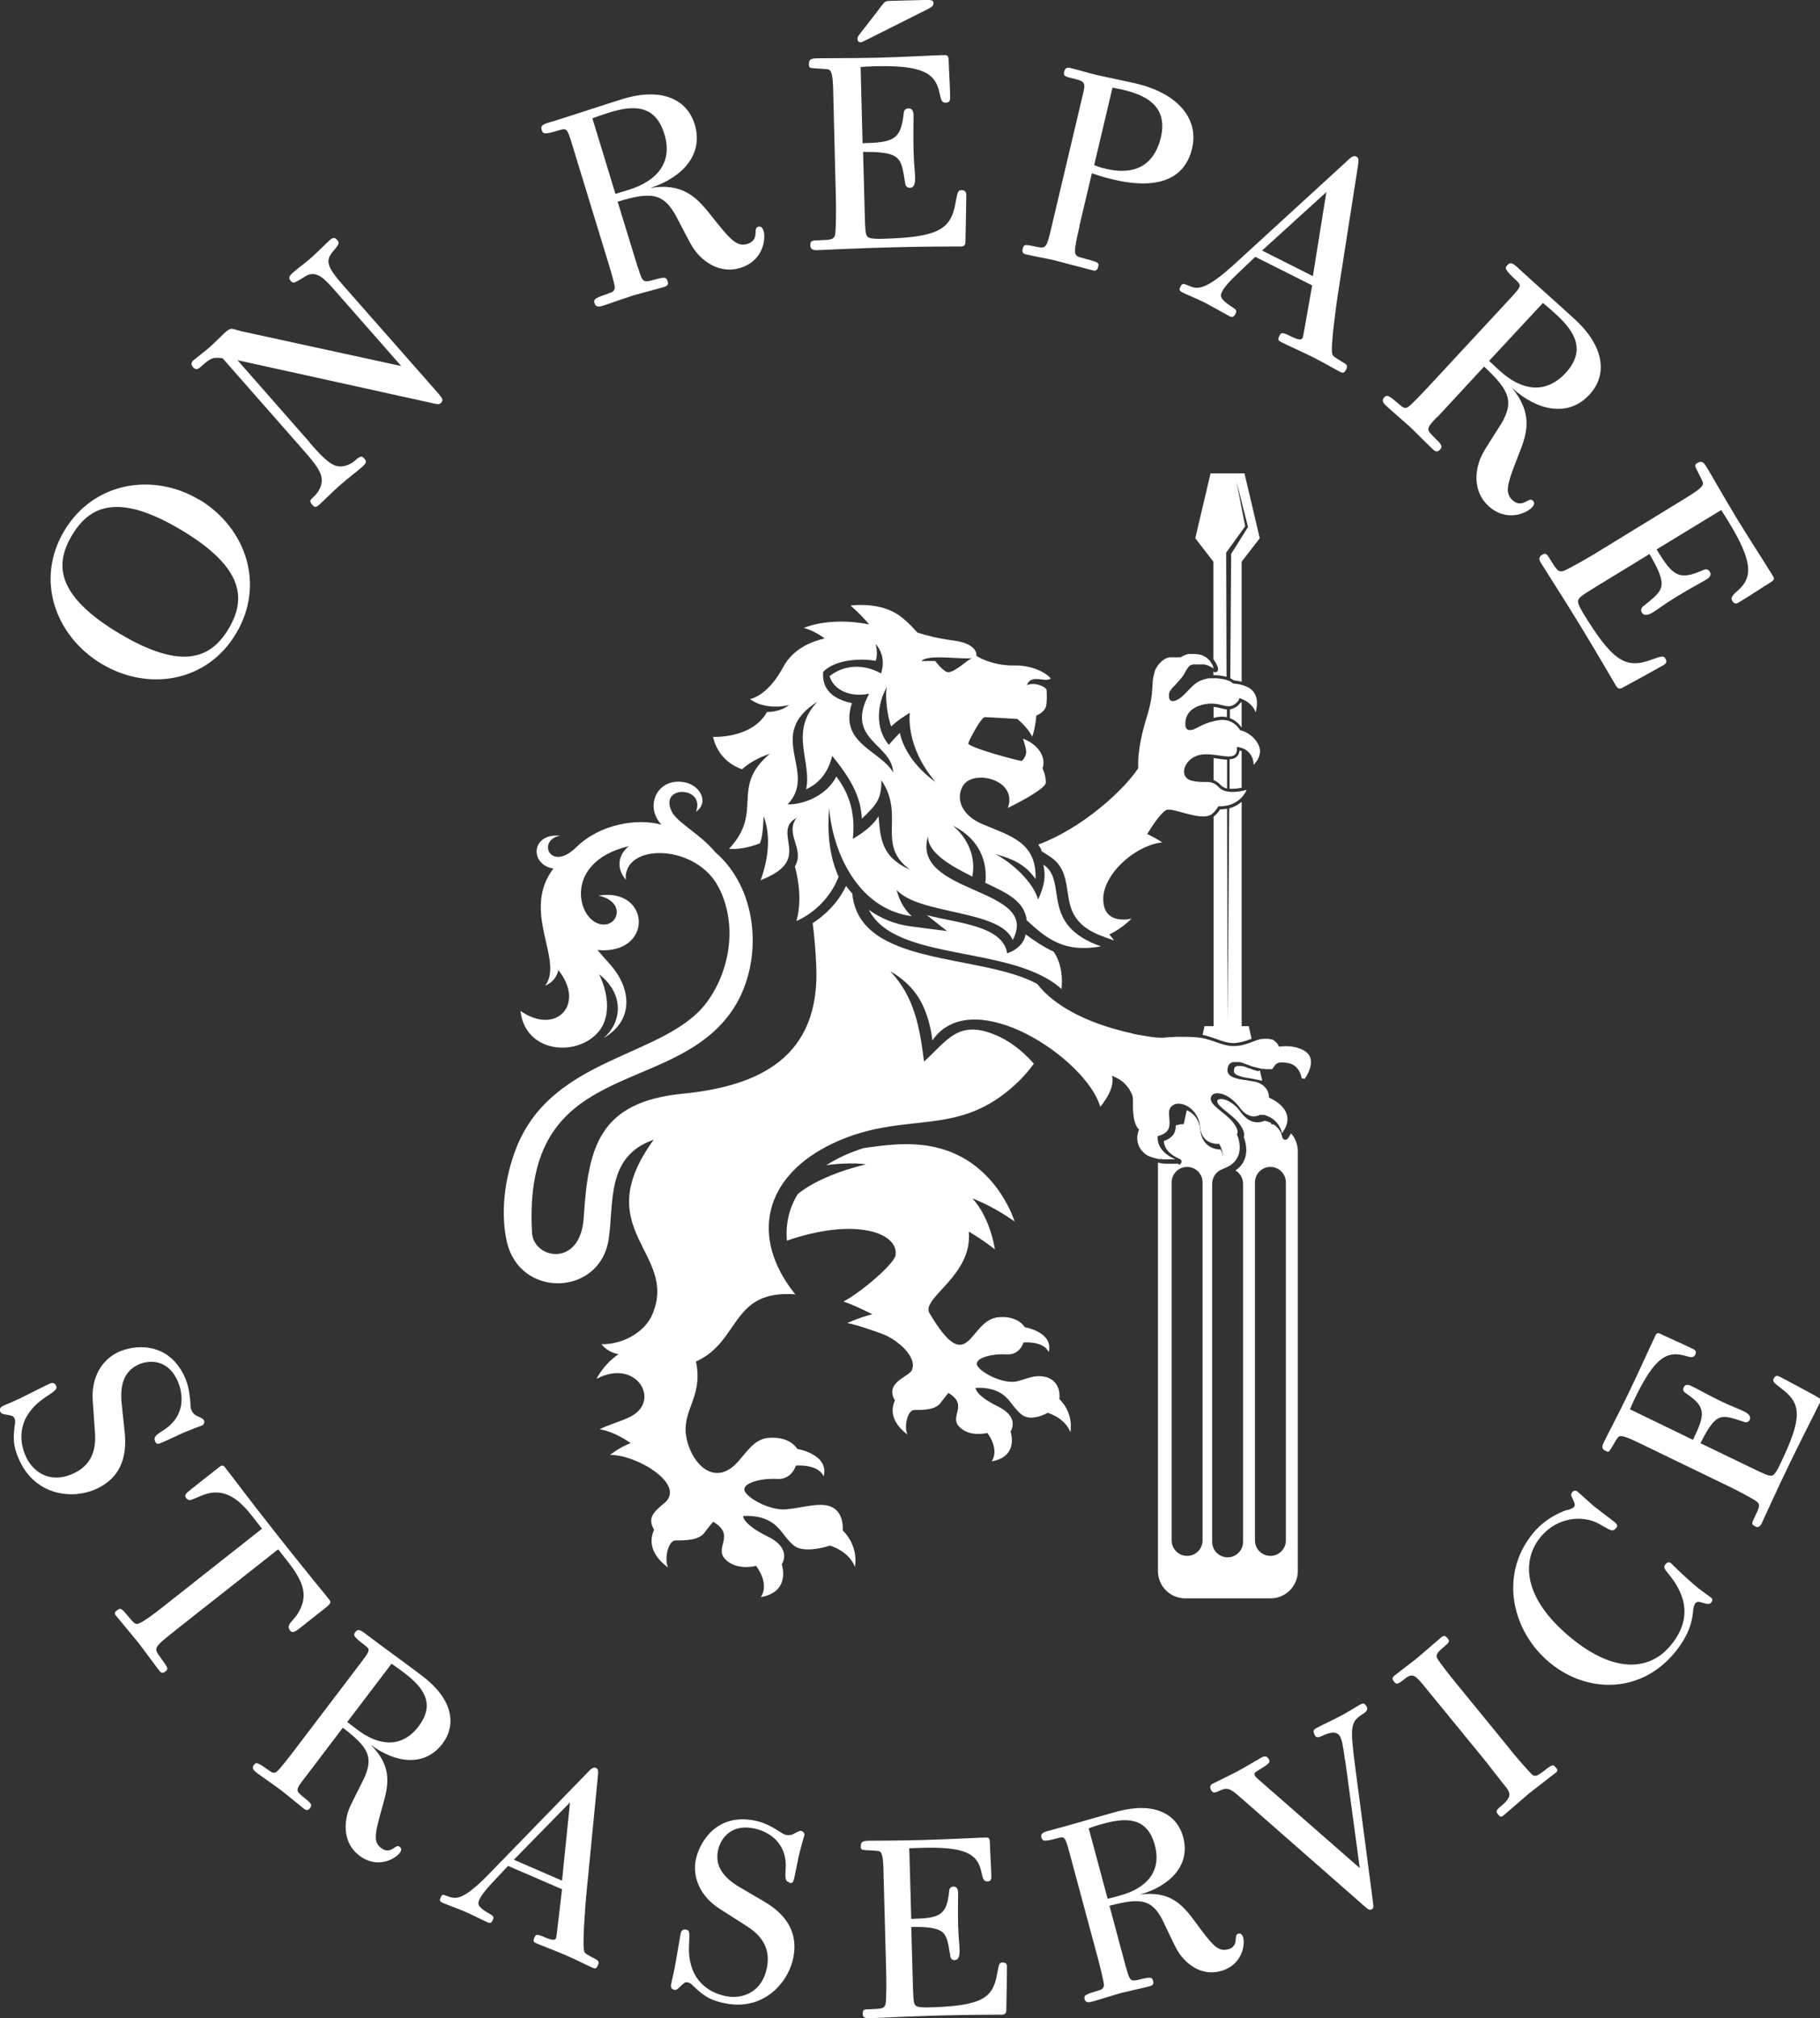 <?xml version="1.0" encoding="UTF-8"?>
<svg id="Layer_2" data-name="Layer 2" xmlns="http://www.w3.org/2000/svg" viewBox="0 0 102.46 113.57">
  <rect x="0" y="0" width="102.46" height="113.57" fill="#333333" stroke="none"/>
  <defs>
    <style>
      .cls-1 {
        fill: #fff;
        stroke-width: 0px;
      }
    </style>
  </defs>
  <g id="Layer_1-2" data-name="Layer 1">
    <g>
      <g>
        <path class="cls-1" d="M56.25,78.35c.6.32.69.77,1.24,1.24.55.47,1.49-.08,1.49-.08,0,0,.97.27,1.28,1.09.18-1.17-.62-1.86-.62-1.86.1-.93-.57-1.47-1.58-1.24-.33.08-.61.21-.94.26-.89.08-2.17-.68-2.13-1.03.04-.35.93-.56,1.68-.51.75.05.95-.67.95-.67,0,0,1.11-.11,1.42.54.28-1.13-1.35-1.4-1.35-1.4,0,0-.35-.66-1.48-.56-1.69.14-1.63,3.57-3.89-.24-.46-.86,2.45-2.1,2.22-4.58.82.48,1.47,1,1.47,1,0,0-.24-1.76-1.27-2.87,1.35.53,2.37,1.3,2.38,1.31-.01-.04-.83-2.74-3.45-3.86-1.87-.8-3.8-.44-5.05-.28-.4.13-.8.28-1.19.46-.33.16-.64.33-.92.51.34-.07,1.59-.17,2.24-.05,0,0-2.44.52-3.84,1.67-.49.8-.69,1.7-.61,2.62,3.82-1.32,6.28-.46,6.12.81-.07.5-1.95,2.1-2.94,2.62,0,0,.38.09,1.63.71-.84.22-1.41.5-1.41.5,0,0,.45.05,2,.62.75.28,1.96,1.25,1.64,2.02-.17.39-1.56.69-.96,1.71h0c-.4.89.22,1.55.7,1.92-.2-.52.03-1.38.39-1.38.42,0,1.17.02,1.48-.4.15-.2.31-.4.44-.56,1.17.7.02,1.3.62,1.91.6.61,1.57.34,1.57.34,0,0,.71.88.25,1.6,1.56-.27,1.06-1.68,1.06-1.68,0,0,.56-.79-.71-1.41-1.28-.63-1.26-1.04-1.26-1.04,0,0,.73-.08,1.33.24Z"/>
        <path class="cls-1" d="M48.91,51.19c1.47,2.98,8.09,1.96,10.85,4.47.05-.5.06-1.35-.44-2.1-.52-.24-1.12-.63-1.58-.98-.07.46-.44.86-1.04,1.07-.24-1.58-2.9-1.71-4.52-2.15l1.14.9-2.07-.27c-.9-.12-1.68-.45-2.34-.93Z"/>
        <path class="cls-1" d="M40.15,41.49s.21,1.32,1.63,1.8c.35-.32.85-.63,1.56-.87-2.27,1.91-.31,3.23-2.3,5.35.48.05,1.15-.08,1.74-.31.15-.37.18-.87.21-1.53.56,1.47.02,3.09-.17,3.61,1.05-.44,1.72-.88,1.6-1.88-.07-.64-.3-1.24.42-1.63-.68.92.49,1.75-.09,2.73.51,1.9.08,3.07.08,3.07,0,0,1.66-.62,2.38-2.49-.55-1.21-.64-2.6-.53-3.89.17,2.42,1.58,5.7,4.65,6.11,0,0-.62-.49-.85-1.48,1.24,1.41,5.83,1.1,6.53,2.82,1.63-3-5.73-2.53-4.77-5.83-.01.98,1.45,1.73,2.5,2.26.33-1.82-1.11-2.87-1.11-2.87,1.87.93,1.92,2.52,1.84,3.22l.06.03c1.14.54,2.15,1,2.27,2.08,1.18,1.09,2.14,1.83,4.18,1.47-3.52-1.24-1.82-3.67-3.24-4.6.13.65.09,1.1-.3,1.97-.26-.97-1.44-2.06-2.39-2.56,1.37.37,1.82.82,2.25,1.4.06-2.04-1.34-2.4-2.97-3.08-1.45-.61-1.48-1.71-1.06-2.25.65-.83,3.03-.24,2.47,1.33.03-.02,2.14-1.03,2.14-1.44s-.19-.79-.19-.79c0,0,.2-.43-.15-.96-.35-.52-.93-.7-.95-.71,0,.02.19.53.18.75,0,.23-.18.47-.26.5-.08.03-3.06-.77-3-.99.06-.21.73-1.47.93-1.47s1.83.1,1.83.1c0,0,.6.48.84,1,.2-.57.23-1.19.23-1.19,0,0,.46-.17.55-.53.06-.25.04-.67.03-.91-.08-.23-.72-.45-1.11-.27.24-.66,1.02-.13,1.34-.37h0c0-.08-.74-.76-2.05-.74-1.31.02-2.13-.54-2.13-.54,0,0,.13-.69-1.33-.87-.79-.1-1.5-.28-1.99-.44-.41-.46-.85-.88-1.24-1.1-1.12-.64-2.53-.42-2.53-.42,0,0,.5.41,1.05,1.06-2.27-.45-3.68.2-3.68.2,0,0,.51.1,1.18.59-.72.16-1.78.57-2.34,1.61-.88,1.66-1.87,1.8-1.87,1.8.57.44,1.51.52,2.21.33-.38.3-.83.39-1.25.4-.86,1.53-3.07,1.4-3.07,1.4ZM54.72,37.04c-.33.14-.88.73-1.31.79-.26.04-.76-.63-.76-.63h-.78c.38-.4,2.21-.08,2.85-.16ZM50.17,40.88c.32-.3.65-.52,1.05-.77,0,0-.28,1.88,1.45,3.9-1.8-1.28-2.01-2.77-2.01-2.77,0,0-.39.39-.62.68-.79-.93-.67-2.31-.1-3.28-.15.46.03,1.75.23,2.23ZM46.35,37.8c.66-.67,2.04-.77,2.95-.61.06-.18.11-.49,0-.94,0,0,.64.62.3,1.65-.95-.53-2.04-.52-2.9.15.22.75,1.12,1.22,2.23.99-1.4,2.61,1.28,2.79,1.35,4.43-.72-1.25-3.07-1.62-2.32-3.9-1.05-.22-1.7-.76-1.62-1.76ZM46.05,39.46c-1.67,1.69-.32,3.42-.67,4.96.83-.38,1.27-1.06,1.47-1.88,1.24,1.51,1.61,2.47,1.67,3.53.81-.78,1.1-1.06,1.1-2.16,1.36,2-.33,3.62,1.61,5.03-1.69-.73-1.66-1.9-1.77-3-.31.5-.82.9-1.45,1.27.14-1.31-.11-2.44-.93-3.51-.48.98-1.71,1.58-2.74,1.57,1.75-1.83-1.36-3.92,1.73-5.81Z"/>
        <path class="cls-1" d="M73.45,60.72s.8-1.09-.01-1.58c-.48-.29-1.05-.29-1.43-.24,0-.01-.01-.02-.02-.03,0,0-.01-.02-.02-.03-.01-.02-.02-.04-.03-.06,0,0,0-.01-.01-.02-.02-.03-.04-.06-.07-.08,0-.01-.02-.02-.03-.03,0,0-.01-.01-.02-.02-.02-.02-.05-.04-.07-.06,0,0,0,0-.01-.01-.01,0-.03-.02-.04-.03-.01,0-.03-.02-.04-.02,0,0-.02,0-.03-.01,0,0-.01,0-.02,0,0,0-.02,0-.03-.01,0,0-.02,0-.03,0-.02,0-.03-.01-.05-.02,0,0-.02,0-.03,0-.02,0-.05-.01-.08-.01,0,0-.02,0-.02,0,0,0,0,0-.01,0-.01,0-.02,0-.03,0,0,0-.02,0-.03,0-.01,0-.02,0-.03,0h0s-.02,0-.03,0c-.01,0-.02,0-.03,0-.04,0-.09,0-.14.01-.01,0-.02,0-.03,0,0,0-.02,0-.02,0-.06.01-.13.03-.2.05,0,0,0,0-.01,0-.06.02-.12.04-.19.07-.12.05-.23.09-.34.13-.02,0-.03.01-.04.01-.03,0-.06.02-.09.03-.03,0-.06.02-.08.02-.05.02-.11.03-.16.04-.75.16-1.12-.09-1.92-.33-.36-.11-.79-.14-1.2-.14-.03,0-.06,0-.09,0-.07,0-.14,0-.22,0-.03,0-.07,0-.1,0-.01,0-.03,0-.04,0-.04,0-.08,0-.12,0-.09,0-.18.01-.27.02-.02,0-.04,0-.05,0,0,0-.01,0-.02,0-.02,0-.05,0-.07,0-.07,0-.14.02-.2.02-.01,0-.02,0-.03,0-.03,0-.05,0-.07.01,0,0-.01,0-.02,0,0,0,0,0,0,0,0,0-.02,0-.02,0,0,0-.02,0-.02,0,0,0,0,0-.01,0-.04,0-.06,0-.06,0-.05,0-.1,0-.15-.01-.03,0-.05,0-.08,0-.06,0-.13-.01-.19-.02-.08,0-.16-.02-.23-.03-.08-.01-.16-.02-.24-.04-.04,0-.08-.01-.12-.02-.08-.01-.16-.03-.25-.04-.06-.01-.13-.02-.19-.04,0,0,0,0-.01,0-.03,0-.06-.01-.09-.02-.02,0-.05-.01-.07-.02-.02,0-.05-.01-.07-.02-.05-.01-.1-.02-.15-.03-.16-.04-.32-.07-.48-.12-1.88-.49-3.69-1.36-4.66-2.62-3.22-1.74-10.02-.94-10.41-5.08-.12-.14-.24-.28-.35-.43-.33.68-.82,1.29-1.46,1.79-.12.1-.27.2-.42.3.09.72.16,1.5.2,2.36.25,5.21-3.24,6.82-7.52,7.24-4.77.47-5.32,3.09-5.57,6.98-.18,2.83-2.83,2.33-2.91.84-.56-9.87,7.71-7.53,11.19-12.39,1.84-2.57,1.68-6.82-.87-9.02-.24-.28-.55-.6-.97-.93-.82-.65-1.3-.99-1.48-1.35-.76-1.53,1.92-1.44,1.36,0,.75-.52.24-1.45-.57-1.64-1.03-.24-1.74.4-1.81,1.18-.04.47.14.86.43,1.19-1.34-.37-3.43-.06-4.79,1.27-1.47,1.44-2.23-.41-.91-.65-1.66-.15-1.72,1.63-.38,1.85-1.84,2.44.62,5.16-.46,6.59.67-.28.74-.88.74-.88,1.55,1.94-.13,3.7-2.13,2.3.26,2.4,3.24,2.62,4.43,1.13.56-.7.62-1.88,0-3.19,1.51,1.19,1.21,2.78.25,3.59,1.76-1.03,1.53-2.83.38-4.13-.24-.27-.49-.55-.73-.83.12.01.25.02.37.02,2.79-.03,2.53-3.54-.31-3.08,1.43.32,1.17,1.5.44,1.62-1.53.24-2.7-3.47,1.27-4.4-.57.45-.75,1.2-.17,1.89-.17-2.09,3.99-2.06,5.25.47,1.08,2.16.56,4.76-.71,6.45-2.33,3.09-8.62,2.98-10.68,8.11-.72,1.79-.91,3.78-.56,5.33.73,3.23,5.24,3.07,5.73-.11.32-2.06-.17-4.68,2.54-5.62-3.73,5.12,1.42,6.33-.08,9.84-.38.89-1.51,1.67-2.86,1.67.26.32.59.49.96.56-.86.58-1.24,1.39-1.24,1.39,2.23-1.2,3.68,1.24,1.9,2.13-.53.27-1.22.44-1.73.71,0,0,.69.04,1.75.77-.69.28-1.16.67-1.16.67,1.49-.03,4.3,1.66,3.07,2.7-.56.47-1,.81-.59,1.51h0c-.44.98.24,1.72.78,2.12-.22-.58.04-1.52.43-1.52.46,0,1.29.02,1.63-.44.16-.22.34-.44.49-.61,1.3.77.02,1.44.68,2.11.66.67,1.73.37,1.73.37,0,0,.79.97.27,1.76,1.72-.3,1.18-1.85,1.18-1.85,0,0,.62-.87-.79-1.56-1.41-.69-1.39-1.15-1.39-1.15,0,0,.81-.09,1.47.27.66.36.77.85,1.37,1.37.6.52,2.05.02,2.05.02,0,0,1.08.3,1.41,1.21.2-1.29-.69-2.06-.69-2.06,0,0,.1-.91-.54-1.28-.64-.37-1.65,0-2.64.09-.99.09-2.4-.75-2.36-1.14.04-.39,1.03-.62,1.85-.57.83.05,1.05-.75,1.05-.75,0,0,1.23-.12,1.57.6.31-1.25-1.49-1.54-1.49-1.54,0,0-.38-.73-1.63-.62-.83.07-1.25.87-1.79,1.43-1.13,1.17-2.27.27-2.7-1-.65-1.91.88-2.5.42-4.73,2.52-1.13,1.94-4.05,5.59-3.78-2.58-3.2-1.79-6.67,2.17-8.52,4.1-1.91,7-.16,10.4-3.46.32-.31.61-.65.86-1-.03-.03-.05-.06-.08-.09-.57-.63-1.3-1.22-2.14-1.55-2.06-.84-2.67.36-3.96,1.52-.25-1.91-.52-3.61-1.9-5.08.52.3,1.07.72,1.49,1.33.53.76.78,1.73.88,2.56,2.25-3.27,8.69,1.04,9.45,3.74.94-1.16.65-1.75.65-1.75,0,0,.19.06.42.2.04.03.08.05.13.09,0,0,.02.01.03.02,0,0,.02.02.03.02,0,0,0,0,0,0,0,0,.02.01.02.02,0,0,.01.01.02.02.01,0,.02.02.03.03,0,0,0,0,0,0,.01.01.03.02.04.04.01.01.03.03.04.04.06.06.11.12.16.19,0,0,.01.02.02.02,0,.01.02.02.02.03,0,.01.01.02.02.03,0,.01.01.02.02.03,0,.01.01.02.02.04,0,.01.01.02.02.04.01.03.03.05.04.08,0,.01.01.02.02.03.02.04.03.08.05.12,0,.01,0,.02.01.03,0,.01,0,.02.01.04,0,0,0,.02,0,.02,0,.02.01.04.01.05,0,0,0,.01,0,.02,0,.02,0,.03.01.05,0,.02,0,.03,0,.05,0,.01,0,.03,0,.04,0,.01,0,.03,0,.04,0,.01,0,.02,0,.04,0,.01,0,.03,0,.04,0,0,0,.02,0,.03,0,.02,0,.04,0,.06,0,.02,0,.04,0,.06,0,.16,0,.3.02.43,0,.01,0,.03,0,.04.01.11.03.2.04.28,0,.02,0,.03.01.05.02.1.05.19.08.26,0,.01,0,.02.01.03,0,.01.01.02.02.03,0,0,0,0,0,.01,0,.01.01.03.02.04,0,0,0,.02.01.02,0,0,0,.02.01.02,0,0,0,.01.01.02,0,0,0,.01.01.02,0,.01.02.02.03.03,0,0,.02.02.02.03.01.01.02.02.03.03,0,0,.01,0,.01.01,0,0,0,0,.01,0,0,0,0,0,.01,0,0,0,0,0,0,0,0,0,0,0,0,0,0,0,0,0,0,0,0,0,0,0,0,0,0,0,0,0,0,0,0,0,0,0,0,0h0s-.39.8.33,1.38c.01,0,.02.02.04.03.01,0,.02.02.04.03,0,0,.01,0,.02.01.01,0,.02.01.03.02,0,0,.02.01.03.02.01,0,.03.01.04.02,0,0,.01,0,.02,0,.03.01.06.03.09.04.02,0,.03.01.05.02.01,0,.03.01.04.01.01,0,.02,0,.04.01.02,0,.03.01.05.02.02,0,.03,0,.05.01.06.02.12.03.19.05.02,0,.04,0,.06.01.02,0,.04,0,.05,0,0,0,.01,0,.02,0,.01,0,.03,0,.04,0,0,0,.02,0,.03,0,.02,0,.05,0,.07.01,0,0,.01,0,.02,0,.02,0,.04,0,.06,0,.02,0,.05,0,.07,0,.02,0,.04,0,.07,0,.02,0,.04,0,.06,0,.04,0,.08,0,.12,0,.01,0,.03,0,.04,0,.03,0,.06,0,.09,0,.03,0,.06,0,.09,0,.03,0,.06,0,.09,0-1.16-.49-.99-1.31-.99-1.31,0,0,.59-.09.65-.57.07-.49-.2-.92.23-1.18.08-.05.18-.07.29-.07.47,0,1.13.45,1.21,1.31.1,1.06,1.07.95,1.07.95,0,0,.41.56.12,1.44,1.6-.48.88-1.98.88-1.98,0,0,.2-.17-.26-.72-.46-.54-1.3-.92-1.2-1.35.09-.38.8-.31,1.37.28.01.01.03.03.04.04.01.01.02.03.04.04,0,0,.01.01.02.02.03.04.07.08.1.12.01.01.02.03.03.04.59.83,1.17.43,1.17.43,0,0,.02,0,.07.01,0,0,.01,0,.02,0,0,0,0,0,.02,0,0,0,.01,0,.02,0,0,0,0,0,.01,0,0,0,.02,0,.03,0,0,0,.02,0,.03,0,.02,0,.04.01.07.02,0,0,0,0,.01,0,.01,0,.02,0,.04.01.01,0,.03.01.04.02.01,0,.02,0,.03.01.03.01.05.02.08.03.3.14.65.42.76.95,1-1.33-.73-2.01-.73-2.01,0,0,.01-.14-.06-.32,0-.02-.02-.04-.03-.07,0-.01-.01-.02-.02-.04-.01-.03-.03-.05-.05-.08,0,0-.01-.02-.02-.02-.03-.03-.06-.07-.09-.1,0,0-.02-.02-.02-.02,0,0,0,0,0,0,0,0-.01-.01-.02-.02,0,0-.02-.01-.03-.02,0,0,0,0,0,0h0s-.01-.02-.02-.02c0,0-.01,0-.02-.01,0,0-.01,0-.02-.01,0,0-.02-.01-.03-.02-.01,0-.02-.01-.03-.02-.01,0-.02-.01-.03-.02-.04-.02-.09-.04-.14-.06-.01,0-.03-.01-.04-.02,0,0,0,0,0,0-.01,0-.03,0-.04-.01,0,0-.02,0-.02,0-.06-.02-.13-.03-.2-.04-.07-.01-.14-.02-.21-.04h-.04s-.05-.02-.08-.02c-.02,0-.05,0-.07-.01-.01,0-.02,0-.04,0-.02,0-.05,0-.07-.01-.04,0-.07-.02-.11-.02-.02,0-.04,0-.06-.01-.02,0-.04,0-.06-.01-.12-.03-.22-.06-.31-.09h0c-.28-.11-.39-.26-.35-.51.02-.12.06-.21.13-.27h0s.01-.01.02-.02c0,0,.01-.01.02-.01,0,0,0,0,.01-.01,0,0,0,0,0,0,0,0,0,0,.01,0,.02-.01.05-.03.07-.04.01,0,.03-.01.05-.01,0,0,.02,0,.02,0,.01,0,.03,0,.04,0,.01,0,.02,0,.03,0,0,0,.01,0,.02,0h0s.04,0,.06,0c.04,0,.07,0,.11,0,.03,0,.06,0,.08.01,0,0,.02,0,.03,0,.02,0,.04,0,.06.01.06.02.12.03.17.06.06.02.13.05.22.08.02,0,.03.01.05.02.02,0,.04.01.06.02.02,0,.03.01.05.02.09.03.19.06.29.08.04.01.08.02.12.03.02,0,.05.01.07.02.03,0,.07.02.1.02.02,0,.04,0,.06.01.02,0,.03,0,.05,0,.05,0,.09.01.14.02.03,0,.05,0,.08,0,.01,0,.02,0,.04,0,.03,0,.05,0,.07,0,.01,0,.02,0,.04,0,0,0,.02,0,.03,0,.02,0,.04,0,.05,0,0,0,.01,0,.01,0,0,0,0,0,.01,0,0,0,.02,0,.03-.01,0,0,0,0,.01,0,.02-.01.03-.02.04-.04.14-.23.23-.42.88-.29.65.13.74.85.74.85Z"/>
        <path class="cls-1" d="M58.62,47.89l.51.33c.21.14.38.3.51.49.47.67.4,1.53.62,2.28.27.93.97,1.41,1.96,1.76l.5.18c-.08-.12-.17-.23-.27-.34.69-.32,1.23-.87,1.25-.89-.03,0-1.59.41-1.59-1.11,0-1.18,1.27-2.52,2.6-3.01.24-.09.48-.15.72-.17-.33-.22-.62-.37-.85-.47.31-.51.85-1.3,1.12-1.37.07-.02.16,0,.28.01.6.11,1.78.6,2.25.23.18-.14.29-.3.35-.43,1.26.03,1.6-.93,1.6-.93,0,0-1.11.34-1.56-.14-.46-.49-.72-.19-1.51-.37-.8-.19-.46-1.25.41-1.45s1.97.42,2.1-.2c.02-.11.02-.19.01-.26.21.03.45.1.61.25.37.33.33.76.33.76,0,0,.6-.52.26-1.16-.34-.65-1.02-.79-1.02-.79,0,0-.36-.69-1.2-.56-.32.05-.57.13-.77.21-.34.14-.55.29-.71.33-.19.04-.3,0-.35-.09-.02-.03-.03-.07-.04-.1-.01-.11-.09-.72.54-1.06.1-.06.23-.11.37-.15.07-.02.13-.03.19-.04.88-.16,1.2.32,1.66.01.19-.13.26-.25.27-.35.17.05.35.13.49.24.05.04.09.08.13.11.27.25.29.46.29.46,0,0,.32-.9-.29-1.34,0,0,0,0,0,0-.27-.19-.64-.27-.98-.3-.06-.06-.16-.13-.32-.18-.15-.05-.34-.09-.61-.11-.13,0-.26,0-.37,0-.1,0-.19.02-.28.05-.24.06-.42.16-.57.28-.25.2-.43.44-.65.64-.13.12-.24.2-.35.25-.25.13-.43.07-.45-.16,0-.02,0-.03,0-.05,0,0,0-.01,0-.02,0,0,0,0,0-.01,0,0,0-.01,0-.02,0,0,0-.01,0-.02,0,0,0-.01,0-.02,0,0,0-.02,0-.03,0,0,0-.01,0-.02,0,0,0,0,0,0,0-.01,0-.02.01-.03,0,0,0-.01.01-.02,0,0,0-.01,0-.02,0-.01.02-.03.02-.04,0-.01.01-.02.02-.04.02-.03.04-.06.06-.09.01-.01.02-.03.04-.05.01-.02.03-.03.04-.05.02-.02.04-.05.07-.07.02-.02.04-.04.06-.06.03-.03.06-.06.08-.09.04-.04.08-.08.11-.12.02-.03.05-.05.07-.08.01-.01.03-.03.04-.04,0,0,0,0,0-.01.04-.04.07-.08.1-.12.01-.01.02-.03.03-.04.01-.01.02-.03.03-.04.01-.01.02-.03.03-.04,0-.01.01-.02.02-.03.01-.02.02-.04.03-.06.02-.03.03-.06.05-.09.01-.02.02-.03.03-.05,0-.02.02-.03.03-.05.02-.03.03-.05.05-.07,0,0,0-.01.01-.02,0-.01.02-.03.03-.04,0,0,0-.01.01-.02.01-.02.03-.03.04-.05,0,0,0,0,.01-.01,0,0,.02-.02.03-.03,0,0,0,0,.01-.01,0,0,.01,0,.02-.01.01,0,.02-.01.03-.02,0,0,.01,0,.02,0,.02,0,.03-.02.05-.02.02,0,.04-.01.05-.02,0,0,.01,0,.02,0,0,0,.02,0,.03,0,0,0,0,0,0,0,.02,0,.04,0,.05,0,.01,0,.02,0,.04,0,.01,0,.02,0,.03,0,0,0,0,0,0,0,.02,0,.04,0,.06,0,.05,0,.1,0,.15,0,.02,0,.03,0,.05,0,0,0,.02,0,.02,0,.01,0,.02,0,.03,0,.01,0,.03,0,.04,0,0,0,.02,0,.03,0,.01,0,.02,0,.04,0,0,0,0,0,0,0,.01,0,.02,0,.03,0,.01,0,.02,0,.03,0,.06.01.12.03.17.05.01,0,.02,0,.03.01.02,0,.04.02.07.03,0,0,.02,0,.02.01.03.01.06.03.08.04.03.01.05.03.07.04,0,0,.01,0,.02.01.02.01.04.02.05.03,0,0,.01,0,.01.01,0,0,0,0,0,0,0,0,0,0,0,0,0,0,0,0,0,0,0,0,0,0,0,0,0,0,0,0,0,0,0,0,0,0,0,0,0,0,0,0,0-.01,0,0,0,0,0,0,0,0,0-.01,0-.02,0,0,0,0,0,0,0-.02-.02-.05-.03-.08,0,0,0-.01,0-.02,0-.01,0-.02-.02-.03,0,0,0-.01,0-.02,0,0,0,0,0,0,0-.02-.02-.03-.03-.05,0-.02-.02-.04-.03-.05-.02-.03-.04-.06-.06-.09,0,0,0-.01-.01-.02,0-.01-.02-.02-.03-.04,0,0-.01-.01-.02-.02,0-.01-.02-.02-.03-.03-.03-.03-.05-.06-.08-.08,0,0-.02-.01-.02-.02-.01,0-.02-.02-.03-.03,0,0-.01,0-.02-.01,0,0-.02-.01-.03-.02-.01,0-.02-.02-.04-.02-.01,0-.03-.02-.05-.03-.01,0-.02-.01-.04-.02,0,0,0,0,0,0-.04-.02-.08-.04-.12-.05-.01,0-.03,0-.04-.01s-.03,0-.04-.01c0,0,0,0,0,0-.01,0-.03,0-.04-.01-.01,0-.03,0-.04-.01,0,0,0,0,0,0-.01,0-.03,0-.05,0-.08-.01-.16-.02-.24-.02,0,0,0,0,0,0-.02,0-.03,0-.04,0,0,0,0,0,0,0-.02,0-.03,0-.05,0,0,0,0,0-.01,0-.01,0-.03,0-.04,0,0,0-.02,0-.02,0-.01,0-.02,0-.03,0,0,0,0,0-.01,0-.01,0-.03,0-.04,0-.02,0-.03,0-.05.01-.04,0-.07.02-.11.03-.01,0-.02,0-.03.01-.08.03-.15.06-.21.1-.01,0-.03.01-.04.02-.01,0-.02.01-.04.02-.02,0-.04,0-.06,0-.02,0-.05,0-.08,0h0s-.07,0-.11,0c-.01,0-.02,0-.03,0-.01,0-.02,0-.03,0,0,0-.02,0-.03,0,0,0-.02,0-.03,0,0,0-.02,0-.03,0-.02,0-.04,0-.06,0-.01,0-.02,0-.03,0,0,0-.02,0-.03,0,0,0-.01,0-.02,0,0,0-.01,0-.02,0,0,0-.01,0-.02,0-.01,0-.02,0-.03,0-.03,0-.06.02-.1.03,0,0-.02,0-.03,0-.02,0-.04.02-.06.03,0,0-.02,0-.02.01,0,0,0,0,0,0,0,0-.02,0-.03.01-.03.02-.07.04-.1.06,0,0-.02.01-.03.02-.03.02-.06.04-.09.07-.01,0-.02.02-.03.03-.01.01-.02.02-.03.03,0,0,0,0,0,0-.01.01-.02.02-.04.04-.01.02-.03.03-.04.05,0,.01-.02.02-.03.03,0,0,0,0,0,0-.01.01-.02.03-.03.04,0,0,0,0,0,0-.01.01-.02.03-.03.04,0,0,0,0,0,0,0,0-.01.02-.02.03,0,0,0,.01-.01.02-.01.02-.03.04-.04.07,0,.01-.01.02-.02.03-.01.03-.03.05-.04.08,0,.01-.01.02-.01.04,0,0,0,.02-.01.03,0,.01,0,.02-.01.04,0,.02-.02.05-.02.07,0,.01,0,.02-.01.04-.02.08-.04.16-.06.25,0,.02,0,.03,0,.05,0,.05-.02.1-.02.15,0,.01,0,.03,0,.04,0,.01,0,.03,0,.04,0,.04,0,.08-.01.11,0,.04,0,.08-.01.12,0,.02,0,.04,0,.06,0,.06-.01.13-.02.2,0,.02,0,.04,0,.07-.04.35-.11.75-.25,1.2-.26.83-.57,1.99-.52,3.01-.81,1.23-3.13,3.37-5.63,4.3.07.1.13.2.18.3Z"/>
        <path class="cls-1" d="M66.36,65.49h0s-.06,0-.09,0c-.03,0-.06,0-.09,0-.03,0-.06,0-.09,0-.01,0-.03,0-.04,0-.04,0-.08,0-.13,0-.01,0-.03,0-.04,0h-.02s-.05,0-.07,0c-.02,0-.05,0-.07,0-.02,0-.04,0-.07,0,0,0-.02,0-.02,0-.02,0-.05,0-.07-.01-.01,0-.02,0-.03,0-.02,0-.03,0-.05,0,0,0-.01,0-.02,0-.02,0-.05-.01-.06-.01h0s-.03,0-.05-.01c-.05-.01-.11-.02-.16-.04v23c0,.84.68,1.53,1.53,1.53h4.81c.84,0,1.53-.68,1.53-1.53v-23.63c0-.39-.14-.74-.38-1.01-.05.1-.11.19-.18.29-.03.04-.08.07-.14.07-.01,0-.03,0-.04,0-.07-.02-.12-.07-.13-.13-.06-.31-.22-.55-.48-.73-.05,0-.09,0-.14-.01l-.02-.08s-.02,0-.03-.01c-.02-.01-.05-.02-.07-.03-.01,0-.02,0-.03-.01l-.04-.02s-.04-.01-.04-.01c-.02,0-.04-.01-.06-.02h-.02s-.03-.01-.03-.01h-.05c-.08.03-.21.08-.39.08-.24,0-.61-.1-.96-.6,0-.01-.02-.03-.03-.04-.03-.04-.06-.08-.09-.11l-.02-.02s-.02-.02-.03-.04c-.01-.01-.02-.03-.04-.04-.33-.34-.68-.46-.88-.46-.08,0-.19.02-.21.1-.04.17.26.4.54.63.21.17.45.36.63.57.36.44.37.7.32.84.08.21.26.78.02,1.31-.1.23-.27.42-.49.57.26.15.43.43.43.75v20.15c0,.48-.39.87-.87.87s-.87-.39-.87-.87v-20.15c0-.38.24-.7.57-.82.15-.56,0-.95-.09-1.11-.51,0-1.07-.3-1.15-1.11-.06-.61-.42-.97-.76-1.1l-.17.78c-.16,0-.31.03-.45.08,0,.06,0,.12-.01.18-.06.45-.45.62-.66.69,0,.21.11.68.89,1.01.08.03.12.11.1.19-.02.08-.09.14-.17.14ZM70.65,66.54c0-.48.39-.87.87-.87s.87.39.87.87v20.15c0,.48-.39.87-.87.87s-.87-.39-.87-.87v-20.15ZM66.83,65.67c.48,0,.87.39.87.87v20.15c0,.48-.39.87-.87.87s-.87-.39-.87-.87v-20.15c0-.48.39-.87.87-.87Z"/>
        <path class="cls-1" d="M69.57,39.79c-.1.07-.21.11-.33.13v.5c.36.13.57.4.65.52,0,0,0,0,.01,0v-1.4s-.04-.02-.05-.02c-.06.1-.15.19-.28.28Z"/>
        <path class="cls-1" d="M69.2,45.49l-.09,12.03-.03-12.01c-.12.02-.26.04-.4.04-.08.14-.2.28-.35.4,0,0,0,0-.01.01v11.79h-.51l-.11.49c.11.02.22.05.32.08.19.06.35.11.5.17.35.12.61.21.92.21.13,0,.26-.02.41-.05.05-.01.1-.02.15-.04.03,0,.05-.02.08-.02.03,0,.05-.02.08-.03.02,0,.03,0,.04-.01.08-.03.17-.06.26-.09l-.16-.71h-.4v-12.63c-.17.15-.4.29-.7.37Z"/>
        <path class="cls-1" d="M69.22,42.74v1.65s.1,0,.17,0c.19,0,.38-.03.51-.06v-2.06s-.08-.03-.12-.04c0,.03,0,.06-.01.08-.05.26-.24.4-.55.42Z"/>
        <path class="cls-1" d="M68.32,42.65v1.25c.14.05.27.14.42.3.08.08.19.14.34.18v-1.63c-.15,0-.31-.03-.48-.05-.09-.01-.19-.03-.29-.04Z"/>
        <path class="cls-1" d="M69.31,31.19l-.05,6.98c.08.04.15.08.2.12.16.02.31.04.44.08v-6.76l1.02-1.32-.86-3.65h-1.91l-.86,3.65,1.02,1.32v5.49s.02.03.03.04c0,0,.01.02.01.02.02.03.05.07.07.11.01.02.02.04.04.06,0,.01.02.03.03.05,0,0,0,0,0,.02,0,0,.02.03.02.03v.03s.02.01.02.01c.01.03.02.06.03.09,0,0,.01.03.01.03,0,0,0,0,0,.01,0,0,0,.01,0,.02.01.05,0,.11-.04.16-.03.04-.08.05-.12.05-.04,0-.07-.01-.1-.04v.21c.05,0,.11,0,.16,0,.22.01.42.05.58.09l-.02-6.99,1.07-1.48-.5-2.56.66,2.6-.96,1.53Z"/>
        <path class="cls-1" d="M68.32,39.78v.62c.08-.02.16-.03.24-.05.08-.01.16-.02.23-.02.1,0,.19.01.28.03v-.44c-.11,0-.21-.03-.33-.06-.13-.03-.26-.07-.43-.08Z"/>
        <path class="cls-1" d="M70.84,60.29c-.1-.03-.2-.06-.3-.09l-.05-.02s-.04-.01-.06-.02c-.01,0-.03-.01-.05-.02-.08-.03-.16-.05-.23-.08-.05-.02-.1-.04-.15-.05-.02,0-.03,0-.05-.01,0,0-.02,0-.02,0-.03,0-.05,0-.07-.01-.03,0-.06,0-.09,0-.01,0-.03,0-.04,0,0,0,0,0,0,0,0,0,0,0-.01,0,0,0-.01,0-.02,0-.01,0-.02,0-.03,0h-.02s-.02,0-.03.01c-.02,0-.03.01-.04.02,0,0-.01,0-.02.01,0,0-.01.01-.02.01,0,0,0,0,0,0-.04.04-.06.09-.07.17-.02.12-.01.22.24.32,0,0,0,0,0,0,.08.03.17.06.28.09.02,0,.04,0,.06.01.02,0,.03,0,.05.01.03,0,.07.02.1.02.02,0,.05,0,.07.01h.04s.05.02.07.02l.12.02c.07.01.13.02.21.04.08.01.15.03.22.05,0,0,.02,0,.03,0,.01,0,.03,0,.04.01,0,0,.01,0,.02,0,.01,0,.02,0,.04.01l-.13-.57s-.03,0-.05-.01Z"/>
      </g>
      <g>
        <path class="cls-1" d="M11.21,28.11c2.62,1.57,3.74,4.76,2.08,7.54-1.66,2.78-4.98,3.26-7.57,1.71-2.59-1.55-3.76-4.72-2.1-7.49,1.66-2.78,5.03-3.28,7.59-1.75ZM6.72,35.65c3.55,2.12,5.16,1.38,6.14-.25,1-1.67.91-3.44-2.65-5.57-3.55-2.12-5.16-1.38-6.16.3-.99,1.66-.87,3.4,2.68,5.53Z"/>
        <path class="cls-1" d="M17.43,24.91c.58.66,1.07,1.19,1.51,1.31.46.12.88-.16,1.02-.28.34-.3.41-.29.54-.14.12.14.19.21-.14.5-.25.22-.73.58-1.27,1.05-.36.32-.89.85-1.09,1.03-.23.2-.28.18-.42.03-.17-.19-.11-.28-.02-.36.3-.26.62-.66.54-1.18-.08-.47-.53-.98-1.19-1.73l-4.38-4.98c-.57-.07-.66-.02-1.26.51-.1.09-.25.17-.39.01-.12-.14-.15-.27.03-.42.13-.11.75-.59.87-.7.15-.13.82-.79.96-.91.11-.1.22-.13.29-.15.09,0,.46.12.55.14l9.01,1.96-3.79-4.31c-.5-.56-.99-1.13-1.61-.74-.6.37-.67.43-.81.27s-.15-.25.14-.5c.39-.34.57-.44.97-.79.3-.26.94-.9,1.09-1.03.2-.18.31-.1.41.01.12.14.12.23-.23.62-.48.56-.33.91.57,1.94l5.3,6.02c.25.29.37.43.19.59-.11.1-.17.08-.79-.06l-10.66-2.35,4.06,4.62Z"/>
        <path class="cls-1" d="M35.92,15.06c.24.8.28.86.84.7.66-.18.74-.19.83.08.05.16-.01.25-.2.31-.27.08-1.48.4-1.72.47-.29.09-1.47.5-1.71.58-.19.06-.42.11-.49-.13-.08-.26.07-.3.85-.58.11-.03.28-.1.29-.3,0-.24-.32-1.26-.41-1.55l-1.97-6.44c-.29-.96-.32-1-.72-.88-.91.28-.94.22-1.02-.02-.09-.29.22-.35.7-.49.73-.22,2.89-.94,3.87-1.24,2.17-.66,3.61,0,4.05,1.43.52,1.71-.72,3.01-2.51,3.58,1.74-.29,2.54.43,3.33,1.42,1.19,1.5,1.53,1.92,2.17,1.72.35-.11.42-.39.43-.53.02-.34.02-.39.16-.43.21-.06.28.18.3.24.12.4.02,1.67-1.32,2.08-1.18.36-2.22-.4-2.72-1.24-.17-.28-.8-1.52-.94-1.77-.69-1.18-1.34-1.3-3.24-.72l1.14,3.71ZM34.65,10.91l.72-.22c1.64-.5,2.52-1.57,2.03-3.15-.52-1.71-1.82-1.61-3.12-1.2-.41.13-.73.24-.93.32l1.3,4.26Z"/>
        <path class="cls-1" d="M48.45,3.78l.11,4.28c1.72-.04,2.15-.19,2.31-1.64.01-.12.03-.32.28-.32.22,0,.27.18.28.38,0,.38-.02,1.07,0,2,.02.75.08,1.18.09,1.5.01.43-.1.59-.3.59-.23,0-.27-.23-.27-.31-.23-1.34-.16-1.73-2.36-1.71l.09,3.43c.03,1.12.05,1.23.18,1.36.14.11.55.1.75.1,3.17-.08,3.92-.5,4.18-2.01.12-.67.15-.72.35-.73.25,0,.25.18.26.28,0,.23-.04,2.39-.05,2.67,0,.08-.04.22-.24.22-.33,0-2.12,0-3.95.05-1.9.05-3.7.14-4.18.16-.25,0-.35-.07-.36-.26,0-.28.06-.28.51-.3.65-.02.8-.04.88-.29.06-.25.06-1.65.05-1.94l-.15-6.05c-.02-.95-.07-1.32-.32-1.34-.15-.03-.82-.05-.95-.08-.1-.03-.1-.1-.1-.18,0-.28.07-.35.46-.36.43-.01,1.95,0,3.35-.03,1.53-.04,3.03-.13,3.83-.15.2,0,.22.08.23.36.01.53.07,1.27.08,1.98,0,.17,0,.33-.24.34-.22,0-.27-.11-.36-.56-.23-1.11-.97-1.56-3.64-1.49-.45.01-.68.03-.77.04ZM49.49.5c.26-.32.27-.36.37-.41.08-.04.1-.04.57-.05l1.62-.04c.35,0,.5-.01.5.17,0,.18-.06.22-.67.52l-2.83,1.42c-.46.23-.51.26-.59.27-.12,0-.18-.06-.19-.18,0-.12.03-.17.37-.59l.86-1.11Z"/>
        <path class="cls-1" d="M60.78,12.71c-.38,1.61-.34,1.67.09,1.79.97.26,1.02.26.95.53-.06.24-.2.21-.32.18-.34-.08-1.82-.48-2.13-.56-.24-.06-1.41-.28-1.63-.34-.1-.02-.22-.09-.17-.3.07-.28.15-.26.83-.11.47.09.53.02.76-.97l1.79-7.56c.16-.66.18-.78-.45-.93-.54-.13-.65-.15-.59-.41.06-.24.21-.24.37-.2.23.05,1.22.34,1.45.39.34.08,1.86.39,2.19.47,2.58.61,3.56,2.13,3.19,3.67-.63,2.64-3.68,1.92-4.49,1.73-.57-.13-.85-.24-1.15-.34l-.7,2.95ZM61.59,9.29c.14.05.31.13.67.21,2.08.49,2.83-.68,3.09-1.75.5-2.11-1.38-2.57-2.72-2.82l-1.03,4.36Z"/>
        <path class="cls-1" d="M70.66,14.46l-1.04.99c-.4.38-.7.71-.83.98-.13.25-.05.42.44.76.3.21.44.24.33.46-.11.22-.19.22-.37.13-.15-.08-.95-.53-1.33-.73-.39-.2-1.11-.5-1.29-.59-.18-.09-.19-.17-.13-.29.13-.25.12-.24.51-.08.45.19.88.29,2.54-1.22l6.27-5.74c.28-.27.43-.4.59-.32.16.08.16.17.05.83l-1.1,7.04c-.06.42-.41,2.89-.3,3.23.03.13.1.18.67.52.14.09.22.16.11.37-.12.24-.21.19-.37.11-.31-.16-.83-.47-1.48-.8-.7-.35-1.54-.72-1.79-.85-.16-.08-.23-.13-.11-.37.08-.16.14-.21.56,0,.54.27.68.25.74.13.04-.07.15-.78.25-1.31l.29-1.65-3.19-1.6ZM73.91,15.54l.76-4.73-3.62,3.29,2.86,1.44Z"/>
        <path class="cls-1" d="M80.88,23.49c-.57.61-.6.67-.18,1.08.49.48.54.55.35.75-.11.12-.22.11-.37-.02-.21-.19-1.09-1.08-1.27-1.25-.22-.2-1.17-1.02-1.35-1.19-.15-.14-.31-.31-.14-.49.18-.2.29-.09.93.45.09.08.23.19.4.1.21-.13.93-.91,1.14-1.13l4.58-4.94c.68-.73.7-.78.4-1.06-.7-.65-.66-.71-.49-.89.2-.22.41.02.78.36.56.52,2.26,2.03,3.02,2.73,1.66,1.54,1.82,3.12.8,4.22-1.21,1.31-2.96.89-4.36-.38,1.12,1.36.91,2.41.44,3.59-.7,1.78-.89,2.29-.4,2.74.27.25.55.17.68.1.3-.15.35-.18.46-.08.16.15-.01.33-.06.38-.28.31-1.43.86-2.46-.1-.9-.84-.76-2.12-.29-2.97.15-.29.91-1.45,1.06-1.7.67-1.19.45-1.81-1-3.16l-2.64,2.85ZM83.83,20.31l.55.51c1.26,1.17,2.62,1.39,3.75.18,1.21-1.31.48-2.38-.53-3.31-.32-.29-.57-.51-.74-.64l-3.03,3.26Z"/>
        <path class="cls-1" d="M96.92,28.69l-3.66,2.23c.9,1.47,1.24,1.77,2.58,1.18.11-.05.29-.14.42.08.11.18-.02.32-.19.43-.33.2-.94.51-1.73,1-.64.39-.98.66-1.25.83-.37.23-.56.2-.66.03-.12-.2.06-.35.13-.39,1.05-.87,1.42-1,.3-2.9l-2.93,1.79c-.95.58-1.04.66-1.09.84-.03.17.19.53.29.7,1.65,2.7,2.39,3.15,3.83,2.62.64-.23.7-.23.8-.06.13.21-.03.31-.11.36-.2.12-2.09,1.16-2.34,1.29-.07.04-.21.07-.32-.1-.17-.28-1.06-1.83-2.02-3.4-.99-1.62-1.97-3.13-2.22-3.54-.13-.21-.11-.34.04-.44.24-.15.28-.09.51.29.34.55.43.67.69.61.25-.07,1.46-.78,1.7-.92l5.16-3.16c.81-.5,1.11-.72,1-.95-.05-.15-.37-.73-.41-.86-.02-.1.03-.14.1-.18.24-.15.34-.11.54.22.23.37.97,1.69,1.7,2.89.8,1.31,1.62,2.56,2.04,3.25.1.17.04.23-.2.38-.46.28-1.06.69-1.68,1.06-.14.09-.28.17-.41-.04-.11-.18-.04-.29.3-.59.85-.75.86-1.62-.53-3.9-.23-.38-.37-.57-.41-.65Z"/>
      </g>
      <g>
        <path class="cls-1" d="M8.73,81.1c-.11-.24.11-.38.5-.63,1.21-.79,1.12-2.01.74-2.82-.6-1.25-1.7-1.08-2.19-.85-.65.31-1.06.92-.93,2.19l.17,1.61c.16,1.55-.35,2.59-1.53,3.16-1.39.67-3.45.4-4.36-1.5-.45-.93-.38-1.43-.28-2.19,0-.02.02-.14-.04-.26-.07-.14-.16-.15-.53-.21-.12-.03-.21-.04-.26-.15-.09-.18.05-.28.15-.33.14-.07.56-.23.95-.42.35-.17,1.28-.65,1.63-.81.17-.08.31-.1.4.08.09.19.04.24-.59.66-1.56,1.04-1.55,2.4-1.08,3.39.41.85,1.39,1.51,2.68.89.74-.35,1.27-1,1.19-2.23l-.13-1.87c-.09-1.33.54-2.29,1.42-2.71.81-.39,2.76-.69,3.73,1.33.17.36.3.78.35,1.56,0,.23.03.31.08.41.02.04.08.17.24.26.36.17.4.19.44.27.06.13-.02.25-.1.29-.03.01-.89.32-1.29.52-.21.1-.8.37-.9.41-.32.15-.38.13-.46-.04Z"/>
        <path class="cls-1" d="M9.79,91.82c-1.15.91-1.13.93-.79,1.41.41.58.52.67.32.83-.17.13-.25.08-.32,0-.2-.25-1.02-1.37-1.2-1.6-.19-.24-1.1-1.32-1.28-1.55-.08-.1-.08-.17.06-.28.22-.17.26-.12.66.36.32.38.39.44.56.38.28-.09.99-.64,1.27-.86l5.68-4.48-.54-.69c-.64-.81-1.5-1.73-2.84-1.18-.1.04-.57.25-.68.26-.11,0-.18-.08-.2-.1-.14-.18-.03-.27.27-.51l1.56-1.23c.12-.1.23-.16.34-.01.56.71,1.14,1.52,2.97,3.84,1.74,2.2,2.38,2.95,2.89,3.59.14.18.11.24-.24.52l-1.38,1.09c-.3.24-.45.3-.56.16-.09-.11-.13-.23-.03-.39.05-.08.36-.42.41-.5.64-.98.45-1.77-.52-3l-.54-.69-5.86,4.62Z"/>
        <path class="cls-1" d="M17.12,100.1c-.47.61-.49.67-.07,1.01.49.39.55.45.39.66-.09.12-.19.13-.34.01-.21-.16-1.1-.9-1.29-1.04-.22-.17-1.17-.83-1.35-.97-.15-.11-.31-.25-.17-.44.15-.2.26-.11.89.33.09.07.23.16.38.06.18-.13.78-.92.95-1.14l3.77-4.96c.56-.74.58-.78.27-1.02-.7-.53-.67-.59-.53-.77.17-.22.38-.02.75.26.56.43,2.26,1.66,3.02,2.24,1.67,1.27,1.95,2.71,1.11,3.81-1,1.31-2.65,1.09-4.04.04,1.16,1.15,1.05,2.13.73,3.27-.48,1.71-.62,2.19-.12,2.56.27.21.52.11.63.04.26-.17.3-.2.41-.11.16.12.02.31-.02.35-.23.31-1.24.92-2.27.13-.91-.69-.89-1.88-.53-2.71.12-.28.71-1.42.82-1.66.51-1.16.25-1.71-1.21-2.82l-2.17,2.86ZM19.55,96.91l.55.42c1.26.96,2.54,1.04,3.46-.17,1-1.31.22-2.23-.78-3-.32-.24-.57-.42-.74-.53l-2.49,3.28Z"/>
        <path class="cls-1" d="M28.59,105.02l-.91.97c-.35.37-.6.7-.71.95-.1.24-.02.39.45.68.29.18.42.2.33.41s-.16.22-.33.14c-.14-.06-.9-.44-1.27-.6-.37-.16-1.05-.4-1.22-.48-.17-.07-.19-.15-.14-.26.1-.24.1-.23.46-.1.42.15.83.22,2.28-1.27l5.48-5.64c.25-.26.37-.39.53-.33.16.07.15.15.09.76l-.64,6.56c-.03.39-.22,2.69-.1,3,.03.12.1.16.65.45.14.08.21.14.12.34-.1.23-.18.19-.34.12-.3-.13-.79-.39-1.41-.66-.66-.29-1.46-.58-1.7-.69-.16-.07-.22-.11-.12-.34.07-.16.12-.2.52-.03.51.22.64.19.69.08.03-.07.1-.73.16-1.22l.18-1.54-3.03-1.31ZM31.64,105.84l.45-4.41-3.16,3.23,2.72,1.18Z"/>
        <path class="cls-1" d="M44.44,105.93c-.26-.05-.24-.31-.21-.78.09-1.44-.95-2.1-1.83-2.26-1.36-.26-1.88.72-1.98,1.26-.14.71.11,1.4,1.21,2.05l1.4.82c1.34.79,1.88,1.82,1.64,3.11-.29,1.51-1.72,3.02-3.8,2.62-1.02-.19-1.37-.54-1.93-1.07-.01-.02-.11-.1-.23-.12-.15-.03-.21.04-.48.3-.09.08-.15.14-.27.12-.2-.04-.2-.21-.18-.32.03-.15.14-.58.22-1.01.07-.38.24-1.41.31-1.79.03-.18.11-.31.3-.27.21.04.22.1.18.87-.09,1.87,1.01,2.67,2.09,2.88.92.18,2.04-.22,2.3-1.63.15-.8-.05-1.61-1.09-2.28l-1.58-1.01c-1.12-.72-1.53-1.8-1.34-2.75.17-.88,1.08-2.64,3.28-2.22.39.07.81.22,1.46.64.19.13.27.16.37.18.05,0,.18.03.35-.04.35-.18.39-.21.48-.19.14.03.19.16.17.25,0,.03-.27.91-.35,1.35-.04.23-.18.86-.2.97-.07.35-.12.39-.3.35Z"/>
        <path class="cls-1" d="M51.19,104.03l.11,3.96c1.59-.04,1.99-.18,2.13-1.52.01-.11.02-.29.25-.3.2,0,.25.16.26.35,0,.35-.02.99,0,1.85.02.69.08,1.09.08,1.39.01.4-.09.54-.28.55-.22,0-.25-.21-.25-.29-.22-1.24-.15-1.6-2.19-1.58l.09,3.18c.03,1.03.05,1.14.17,1.26.13.1.51.09.7.09,2.93-.08,3.63-.47,3.87-1.86.11-.62.14-.67.32-.67.23,0,.24.16.24.26,0,.22-.03,2.21-.04,2.47,0,.08-.04.2-.23.21-.31,0-1.96,0-3.65.05-1.76.05-3.42.14-3.87.15-.23,0-.33-.07-.33-.24,0-.26.05-.26.47-.27.6-.02.74-.04.81-.27.06-.23.05-1.53.04-1.79l-.15-5.6c-.02-.88-.06-1.22-.3-1.24-.14-.03-.76-.04-.88-.07-.09-.03-.1-.09-.1-.17,0-.26.07-.33.42-.34.4-.01,1.8,0,3.1-.04,1.42-.04,2.8-.12,3.54-.14.18,0,.2.07.21.33.01.49.06,1.17.08,1.83,0,.15,0,.31-.22.31-.2,0-.25-.1-.34-.52-.21-1.03-.9-1.44-3.37-1.37-.42.01-.63.03-.71.03Z"/>
        <path class="cls-1" d="M63.4,110.73c.2.74.23.8.76.67.61-.15.69-.15.76.1.04.15-.02.23-.2.28-.25.07-1.38.32-1.61.38-.27.07-1.37.42-1.6.48-.18.05-.39.09-.45-.13-.06-.24.07-.27.81-.5.1-.03.26-.09.28-.27,0-.22-.25-1.18-.32-1.45l-1.62-6.02c-.24-.89-.27-.93-.64-.83-.85.23-.88.17-.94-.05-.07-.27.22-.31.67-.43.69-.18,2.7-.77,3.62-1.02,2.03-.54,3.33.11,3.69,1.45.43,1.59-.76,2.76-2.44,3.23,1.62-.21,2.33.48,3.03,1.42,1.05,1.43,1.35,1.82,1.95,1.66.33-.09.4-.35.41-.48.03-.31.03-.36.16-.4.19-.05.25.17.27.23.1.37-.03,1.54-1.28,1.88-1.1.3-2.03-.44-2.47-1.24-.15-.26-.69-1.43-.81-1.67-.6-1.12-1.2-1.24-2.97-.77l.93,3.47ZM62.36,106.86l.67-.18c1.53-.41,2.38-1.37,1.98-2.85-.43-1.59-1.63-1.54-2.85-1.21-.39.1-.68.2-.87.27l1.07,3.98Z"/>
        <path class="cls-1" d="M75.72,99.06c-.13-.93-.18-1.15-.27-1.32-.22-.41-.74-.18-1.04-.04-.2.09-.31.11-.39-.05-.12-.23-.08-.31.09-.4.37-.2,1.01-.49,1.49-.75.24-.13.41-.24.93-.55l.08-.04c.14-.07.23-.05.33.14.12.22-.13.35-.28.45-.63.42-.66.69-.37,2.91l.99,7.53c.05.39.06.44-.06.51-.14.07-.18.03-.64-.38l-6.66-5.84c-.76-.68-.84-.65-1.38-.4-.17.07-.27.08-.36-.09-.09-.18-.05-.29.09-.36.18-.09,1.12-.55,1.35-.67.29-.15,1.22-.7,1.39-.8.18-.09.31-.1.42.09.1.19.04.24-.62.65-.11.06-.24.14-.17.27.06.11.11.13.48.46l5.43,4.75-.82-6.07Z"/>
        <path class="cls-1" d="M85.03,98.48c.22.27,1.11,1.31,1.26,1.42.16.09.28.03.66-.26.43-.35.49-.34.61-.2.11.13.17.2.05.3-.25.2-1.29,1-1.52,1.18-.21.18-1.26,1.09-1.45,1.25-.13.11-.2.07-.29-.04-.14-.17-.16-.22.13-.47.73-.6.55-.79.12-1.31-.28-.35-.75-.96-.92-1.18l-3.37-4.12c-.64-.79-.77-.94-1.25-.55-.36.29-.45.31-.57.15-.14-.17-.12-.24.01-.35.17-.14,1.1-.84,1.28-.99.24-.2,1.3-1.12,1.36-1.17.11-.09.2-.12.34.04.15.18.13.23-.19.5-.47.38-.43.49-.39.62.08.19.87,1.18.98,1.31l3.16,3.87Z"/>
        <path class="cls-1" d="M88.23,84.99c.31-.11.33-.13.37-.18.1-.12.07-.16-.14-.63-.02-.05-.01-.13.05-.2.1-.12.21-.11.32-.02.14.12.72.65.85.76.19.16,1.04.8,1.21.93.19.16.18.25.08.36-.19.23-.32.1-.98-.27-.87-.47-2.32-.39-3.27.77-1,1.22-1.11,3.34,1.73,5.67,2.41,1.98,4.41,1.87,5.61.41,1.44-1.75.55-3.2-.18-4.08-.21-.25-.23-.35-.12-.48.03-.04.16-.19.32-.05.07.06.34.34.41.4.28.27.77.71,1.13,1.01.11.09.65.47.71.52.07.06.12.14,0,.28-.07.08-.15.11-.44.02-.19-.06-.33-.11-.43,0-.04.05-.11.13-.14.41-.04.41-.11,1.25-1.03,2.37-1.92,2.34-4.94,2.31-7.02.6-2.15-1.76-2.9-4.95-.97-7.3.22-.26.76-.9,1.92-1.32Z"/>
        <path class="cls-1" d="M91.74,79.3l3.57,1.73c.69-1.43.75-1.84-.37-2.6-.09-.06-.25-.16-.15-.36.09-.18.26-.15.43-.07.32.15.87.47,1.65.85.62.3,1.01.43,1.27.56.36.17.44.33.36.5-.09.19-.3.13-.37.09-1.21-.38-1.49-.6-2.4,1.22l2.86,1.38c.93.45,1.03.48,1.2.43.15-.06.32-.41.4-.58,1.28-2.64,1.25-3.44.12-4.29-.5-.38-.53-.43-.45-.59.1-.21.25-.13.34-.09.19.09,1.95,1.04,2.17,1.17.07.03.16.13.08.3-.13.28-.89,1.74-1.63,3.27-.77,1.58-1.45,3.1-1.64,3.5-.1.21-.21.26-.36.18-.24-.11-.21-.17-.03-.54.26-.54.31-.67.13-.84-.18-.16-1.33-.75-1.57-.86l-5.04-2.44c-.79-.38-1.11-.5-1.24-.31-.09.11-.38.65-.47.75-.07.07-.12.04-.19,0-.24-.11-.26-.21-.1-.53.17-.36.83-1.6,1.39-2.77.62-1.28,1.18-2.55,1.5-3.21.08-.17.16-.15.39-.03.44.21,1.07.48,1.67.77.14.07.28.13.18.34-.09.18-.2.18-.61.06-1.01-.28-1.69.14-2.77,2.36-.18.37-.26.58-.29.65Z"/>
      </g>
    </g>
  </g>
</svg>